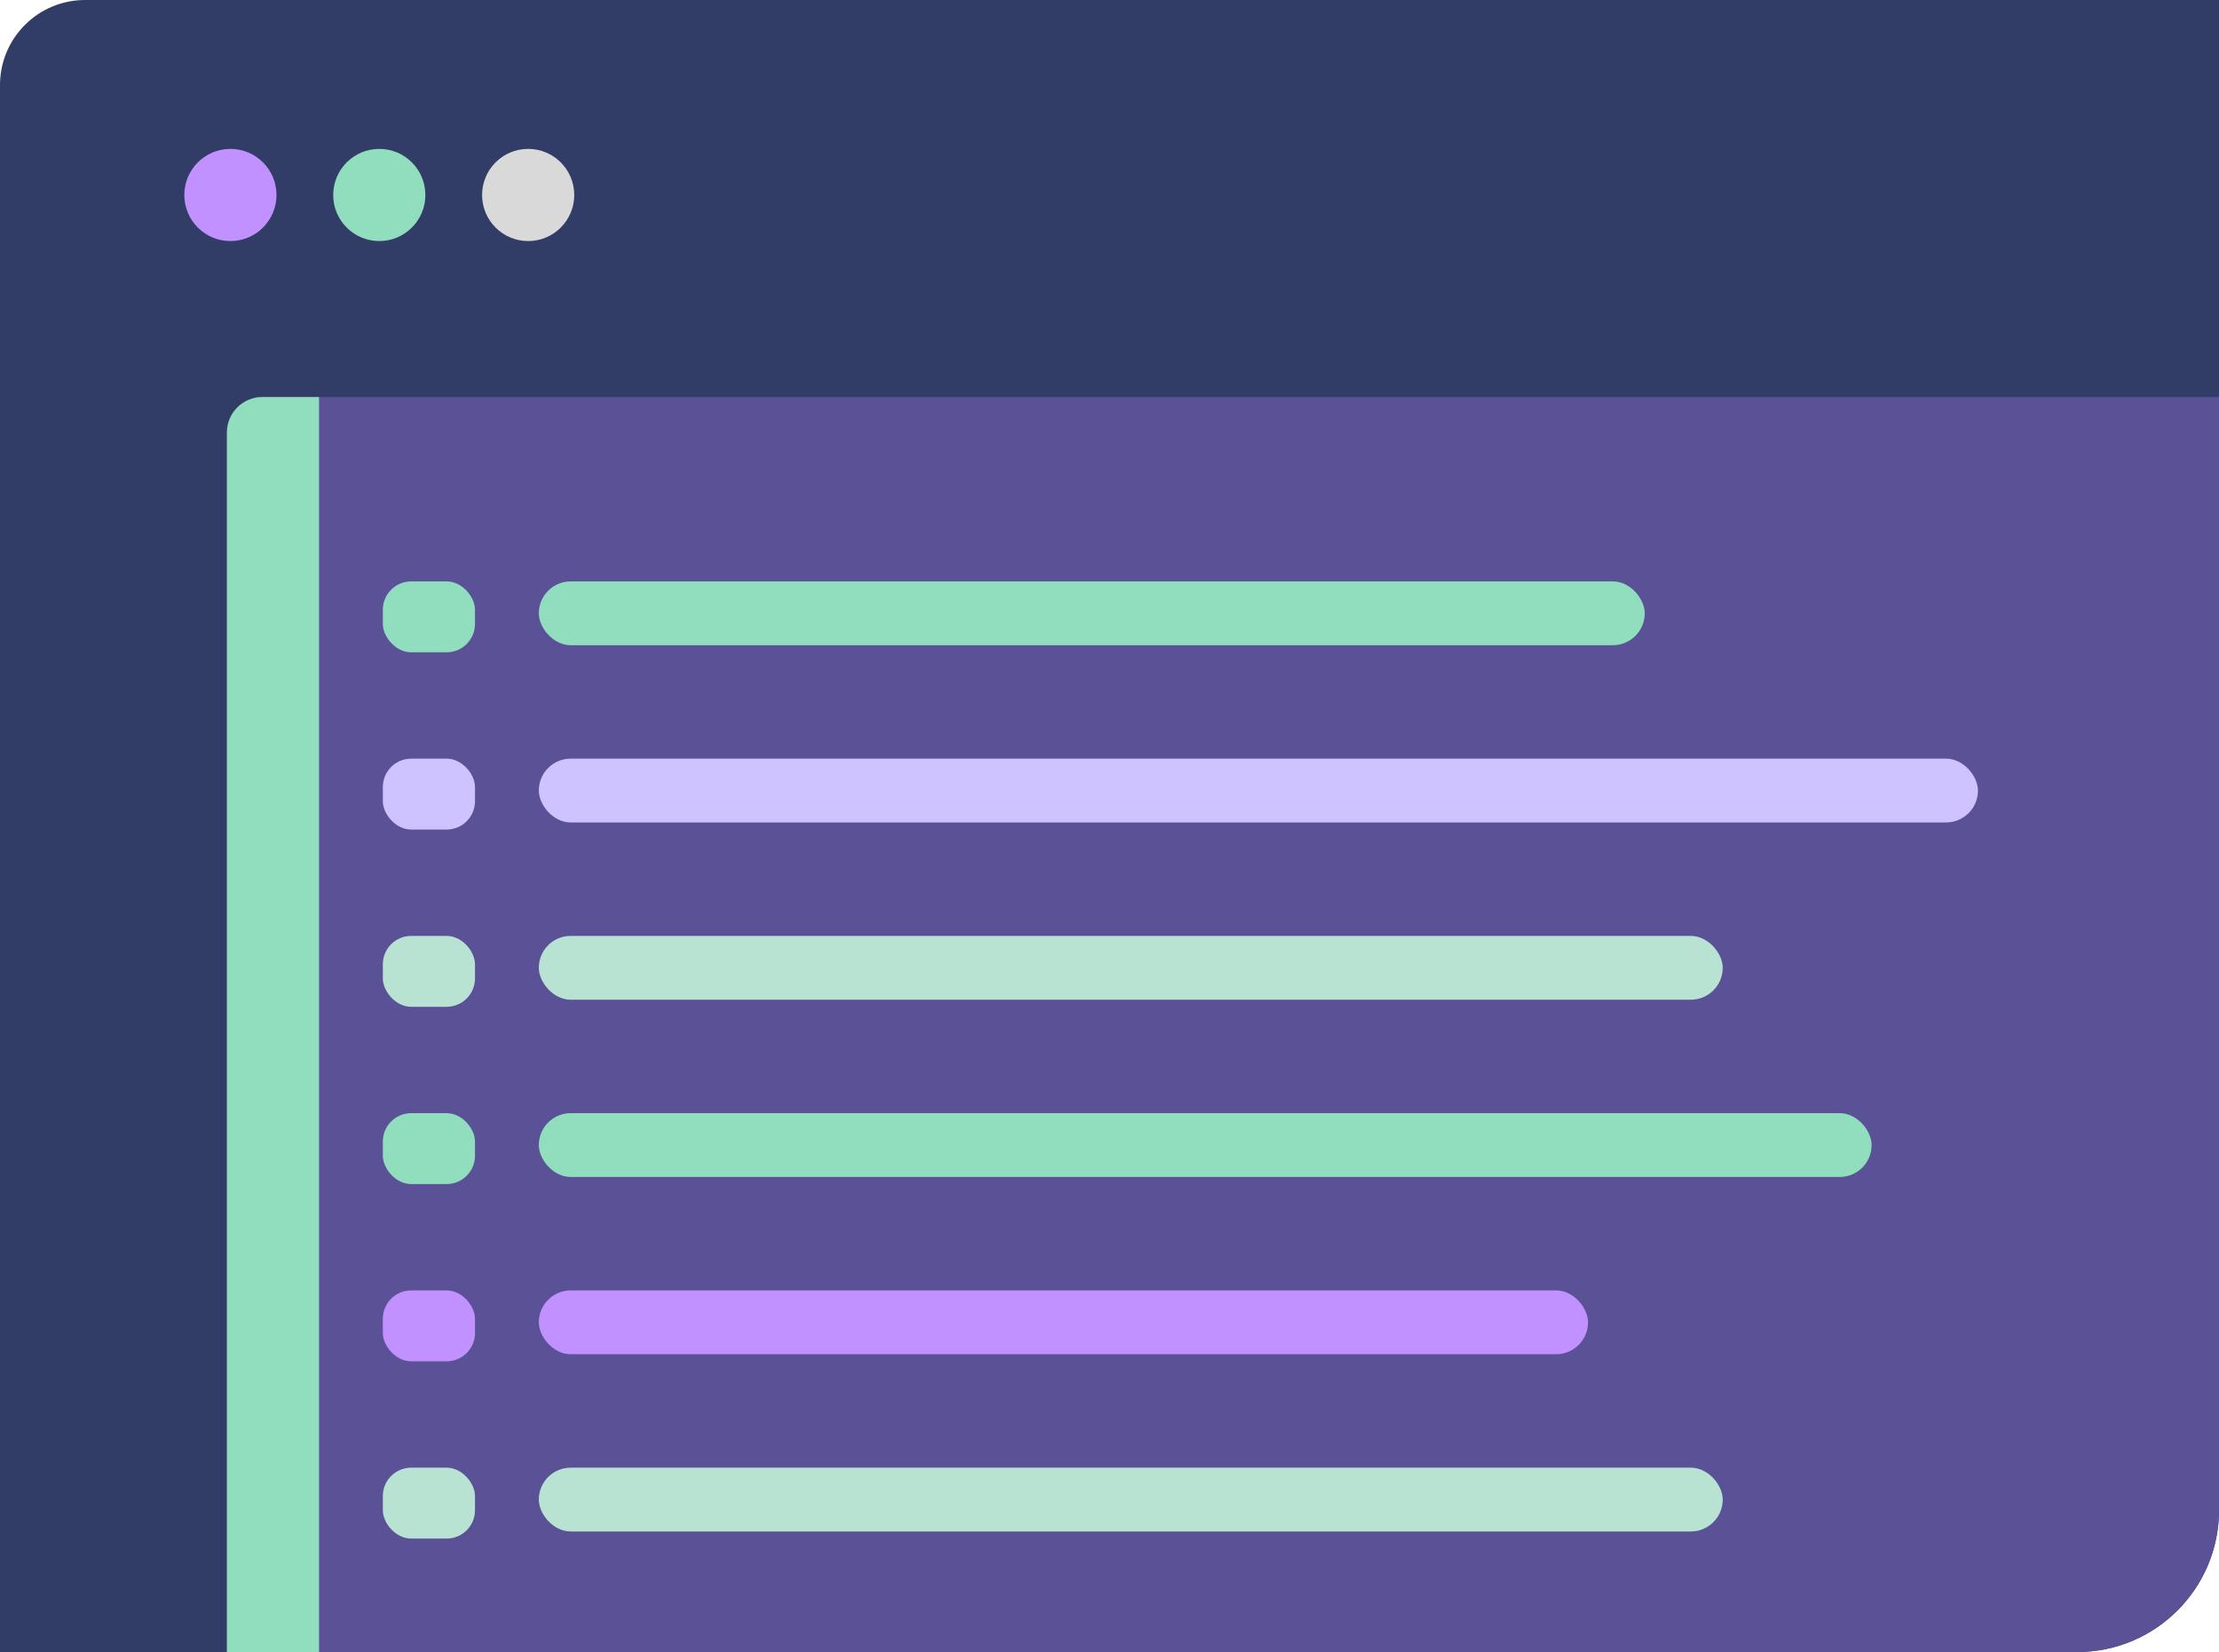 <svg width="313" height="233" viewBox="0 0 313 233" fill="none" xmlns="http://www.w3.org/2000/svg">
<path d="M0 12C0 5.373 5.373 0 12 0H313V213C313 224.046 304.046 233 293 233H0V12Z" fill="#323D67"/>
<circle cx="32.5" cy="27.5" r="6.5" fill="#C191FF"/>
<circle cx="53.5" cy="27.5" r="6.5" fill="#90DEBD"/>
<circle cx="74.5" cy="27.5" r="6.5" fill="#D9D9D9"/>
<path d="M36 56H313V213C313 224.046 304.046 233 293 233H36V56Z" fill="#5A5196"/>
<path d="M32 61C32 58.239 34.239 56 37 56H45V233H32V61Z" fill="#90DEBD"/>
<rect x="54" y="82" width="13" height="10" rx="4" fill="#90DEBD"/>
<rect x="54" y="107" width="13" height="10" rx="4" fill="#CEC2FF"/>
<rect x="54" y="132" width="13" height="10" rx="4" fill="#B8E2D1"/>
<rect x="54" y="157" width="13" height="10" rx="4" fill="#90DEBD"/>
<rect x="54" y="182" width="13" height="10" rx="4" fill="#C191FF"/>
<rect x="54" y="207" width="13" height="10" rx="4" fill="#B8E2D1"/>
<rect x="76" y="82" width="156" height="9" rx="4.5" fill="#90DEBD"/>
<rect x="76" y="107" width="203" height="9" rx="4.5" fill="#CEC2FF"/>
<rect x="76" y="132" width="167" height="9" rx="4.5" fill="#B8E2D1"/>
<rect x="76" y="157" width="188" height="9" rx="4.5" fill="#90DEBD"/>
<rect x="76" y="182" width="148" height="9" rx="4.5" fill="#C191FF"/>
<rect x="76" y="207" width="167" height="9" rx="4.5" fill="#B8E2D1"/>
</svg>
